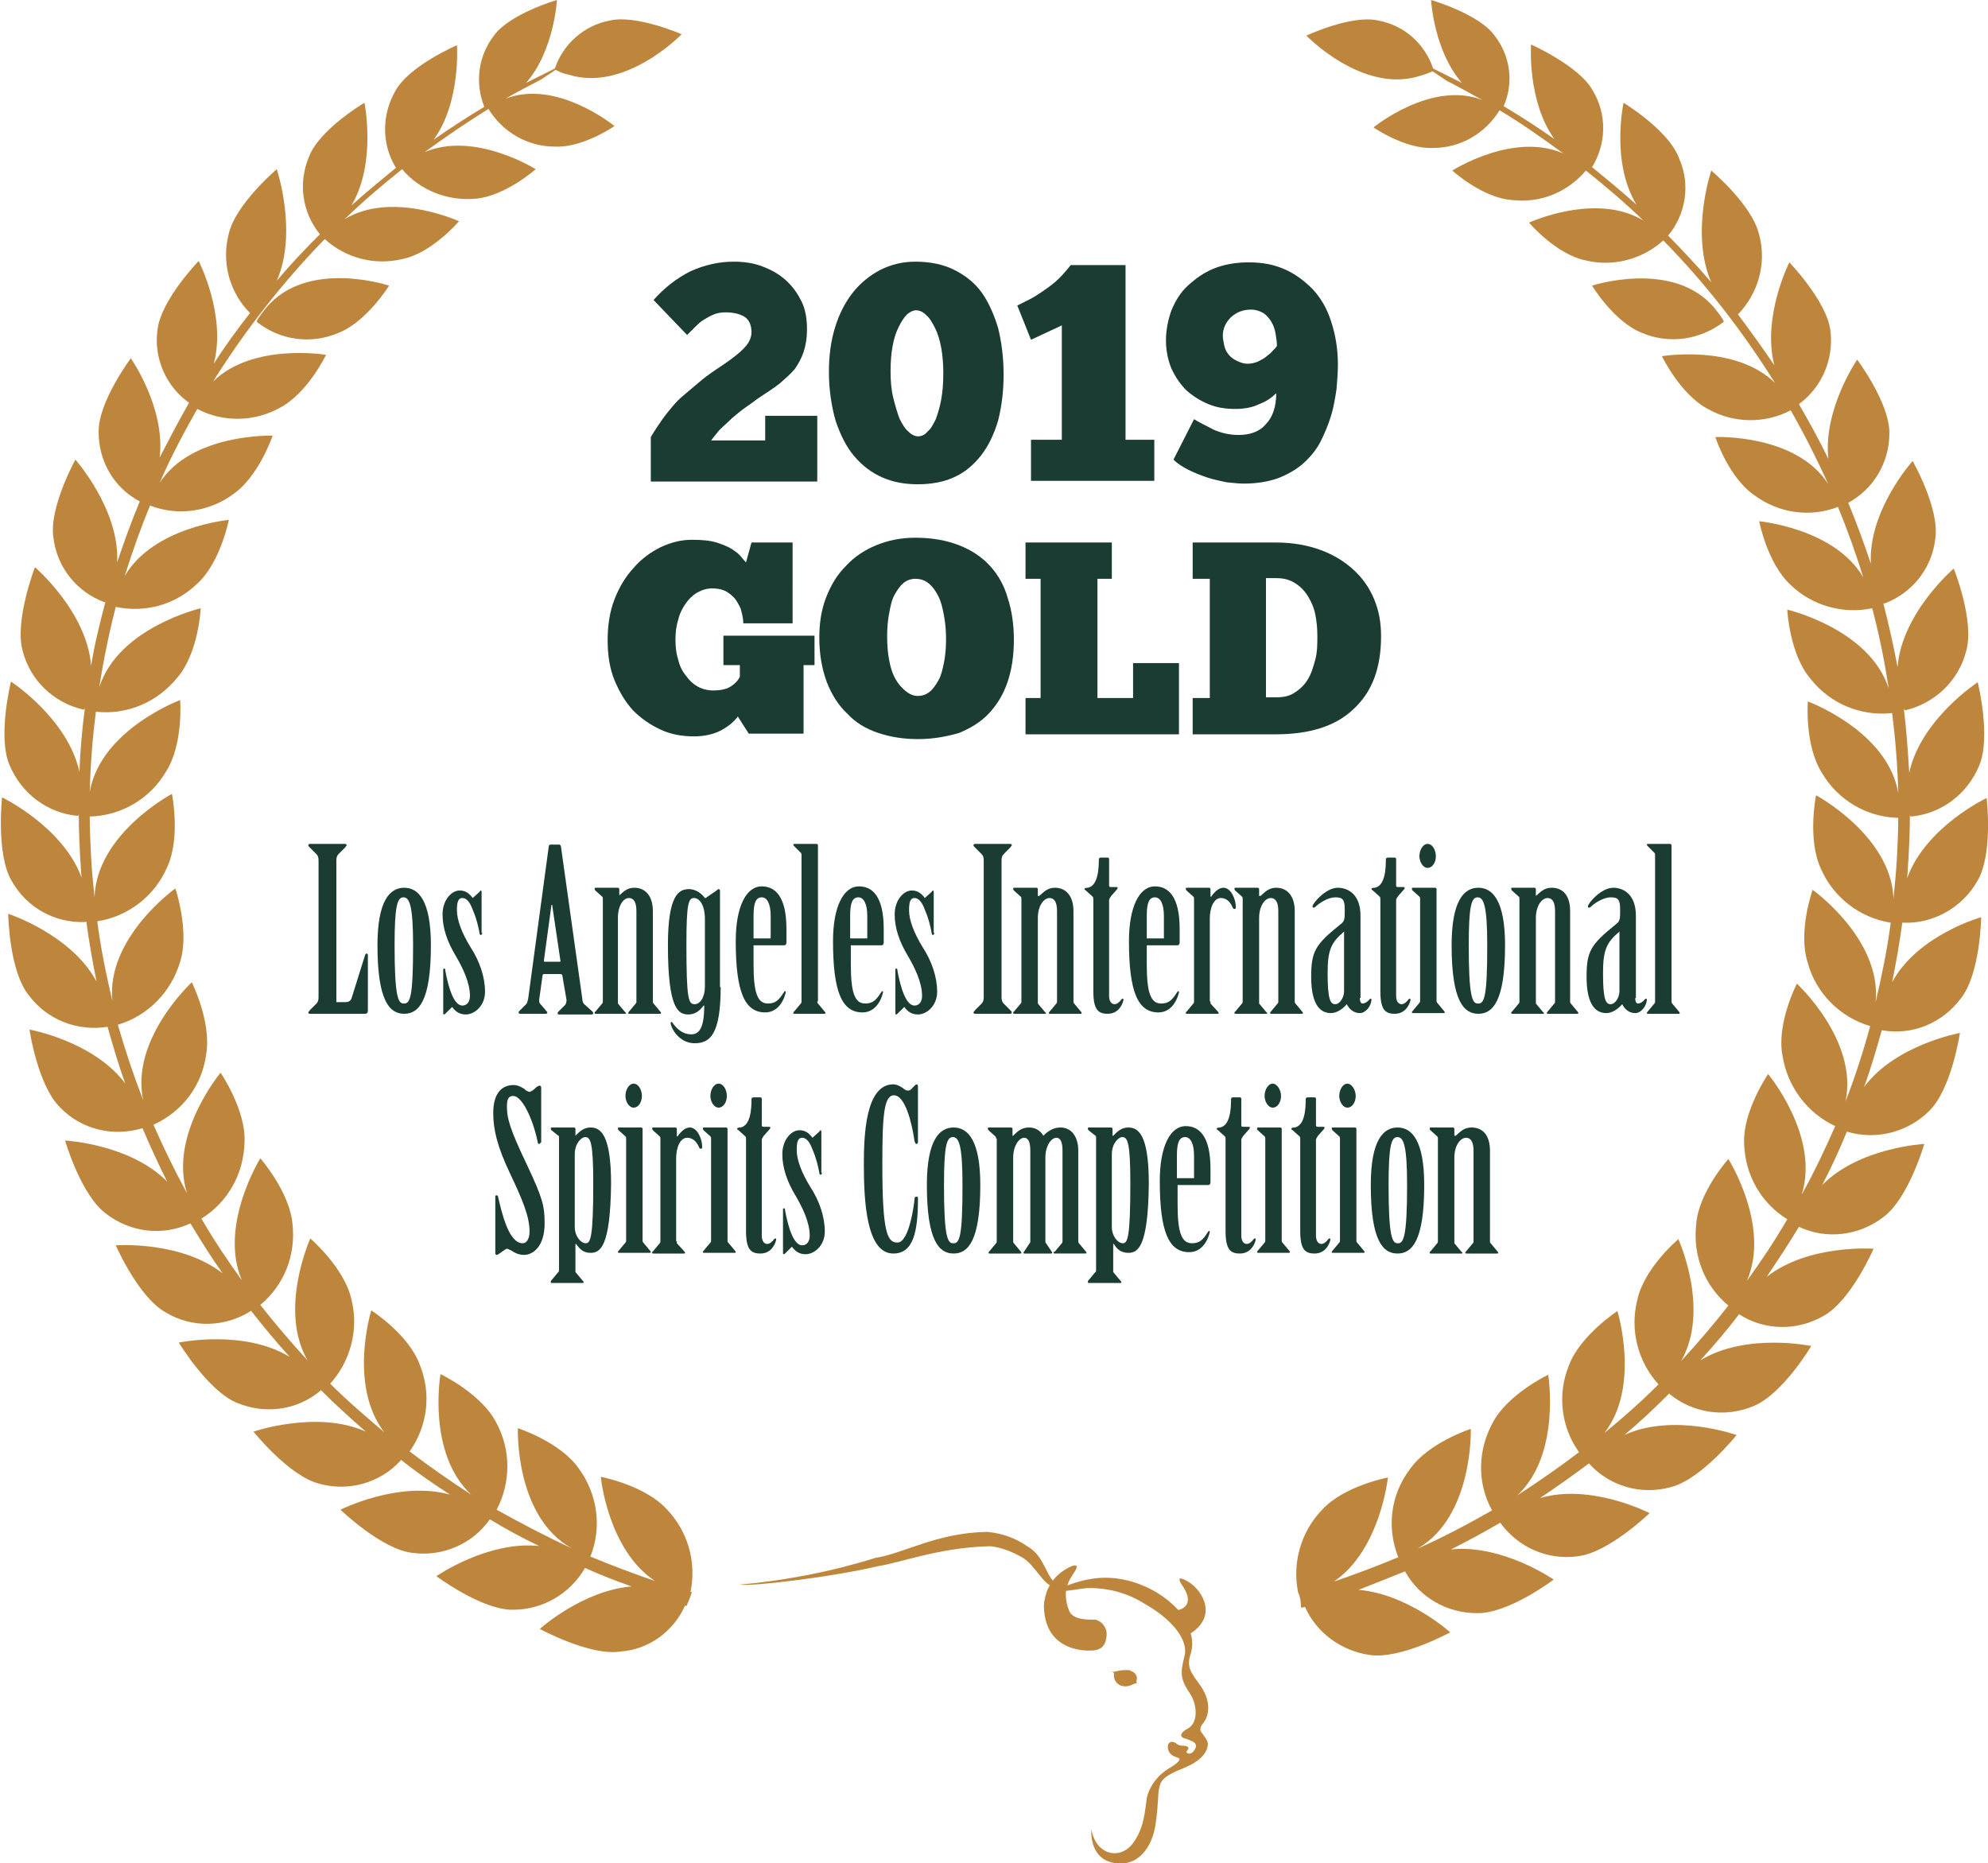 <?xml version="1.0" encoding="utf-8"?>
<!-- Generator: Adobe Illustrator 25.3.1, SVG Export Plug-In . SVG Version: 6.00 Build 0)  -->
<svg version="1.1" id="Layer_1" xmlns="http://www.w3.org/2000/svg" xmlns:xlink="http://www.w3.org/1999/xlink" x="0px" y="0px"
	 viewBox="0 0 290.2 272" style="enable-background:new 0 0 290.2 272;" xml:space="preserve">
<style type="text/css">
	.st0{fill:#BE863C;}
	.st1{fill-rule:evenodd;clip-rule:evenodd;fill:#BE863C;}
	.st2{enable-background:new    ;}
	.st3{fill:#1B3C33;}
</style>
<g id="Group_4319" transform="translate(0.001)">
	<g id="Group_3994" transform="translate(-0.001 0)">
		<g id="Group_3992" transform="translate(107.967 223.64)">
			<g id="Group_3989" transform="translate(44.444 4.907)">
				<path id="Path_16875" class="st0" d="M12.6,15.3c-0.8-0.1-1.6,0-2.3,0.2c-0.1,0-0.3,0-0.4,0c0.3,0.1,0.3,0.2,0.3,0.4
					c-0.1,0.8,0.5,1.6,1.3,1.7c0.9,0.2,1.6-0.4,1.9-0.4c0.2,0,0.1,0,0.1,0c0.2,0.1-0.1,0,0-0.4c0.2-0.6-0.2-1.3-0.9-1.4
					C12.7,15.3,12.7,15.3,12.6,15.3z"/>
				<path id="Path_16876" class="st0" d="M0.4,3.8C0.1,4.7-0.1,5.6,0,6.5c0.4,5.3,4.7,5.8,6,5.9c1.7,0.1,2.9-0.1,3.1-2
					c0.2-1.1-0.5-2.2-1.6-2.5c-0.1,0-0.2,0-0.3,0c-1,0-2.9,0-3.5-1.2C3.3,5.8,3.1,4.7,3.2,3.7c1-0.1,2-0.3,3-0.4
					c3-0.1,6,0.7,8.5,2.3c3.9,2.2,6.4,5.2,5.8,7.6c-0.6,2.4-0.7,3.3,0.8,5.5c0.9,1.3,1.4,4.1-0.3,5.1c-1,0.5-1.3,1.1-0.6,1.4
					c0.4,0.1,0.9,0.3,1.1,0.4c0.5,0.2,1,0.6,0.4,1.4c-0.5,0.8-1.4,0.4-1,0c0.4-0.4,0.1-0.7-0.7-0.7c-0.4,0-0.7-0.1-1-0.4
					c-1.4-0.8-1.6,1.5-0.1,2c0.6,0.2,1,0.3,0.3,0.9c-0.3,0.3-0.7,0.5-1.3,0.9c-1.5,0.9-2.7,2.5-3.1,4.2c-0.3,2.1-0.4,4.4-2,6.6
					c-1.8,2.5-5.4,1.9-6.1-2c0,0-0.4,4.2,3.2,4.9c3.5,0.7,5.7-2.1,6.2-5.8c0.4-2.8,0.3-4.3,0.5-5.1c0.2-1.1,0.7-1.8,3.5-2.9
					c3-1.2,3.5-2.6,3.6-3.4c0.1-0.6-0.6-1.4-0.9-1.8c-0.4-0.5-0.1-1,0.3-1.5c0.5-0.6,1.4-2.7-0.5-5.4c-1.2-1.7-2.1-2.6-1.4-4.6
					c0.3-1,0.3-2,0-3c3.9-2.5,1.8-6.2-0.3-7.5c-0.2-0.1-2.1-1.3-1,0.4c1.9,2.7,0.3,3.5-0.5,3.7c-1.4-1.5-3.1-2.7-5-3.5
					c-2.5-1.1-5.3-1.5-8-1C5.5,2.2,4.5,2.5,3.4,2.9C3.6,2.2,4,1.6,4.4,1C4.8,0.4,5.1-0.3,4,0.1C2.7,0.7,1.7,1.5,1,2.6"/>
				<path id="Path_16877" class="st0" d="M1,2.6C0.9,2.7,0.9,2.8,0.8,2.9L0.5,3.5c0,0.1-0.1,0.2-0.1,0.3"/>
			</g>
			<g id="Group_3991">
				<g id="Group_3990" transform="translate(9.405 6.624)">
					<path id="Path_16878" class="st0" d="M0,0"/>
				</g>
				<path id="Path_16879" class="st0" d="M19.8,3.8c4.3-0.7,8.8-3.6,16.1-3.8l0.3,0c2.1,0.2,4.1,0.9,5.8,2.1c2.8,1.6,2.7,5,4.6,5.6
					l-0.5,0.4c-1.9-0.3-2.9-3.3-4.9-4.4c-1.4-0.8-2.9-1.4-4.5-1.6l-0.4,0C29.1,2.3,23.5,4.5,20.2,5C13.5,6.6,1.6,8,0,7.7
					C6.7,7.1,13.4,5.8,19.8,3.8z"/>
			</g>
		</g>
		<g id="Group_3993" transform="translate(0 0)">
			<path id="Path_16880" class="st1" d="M100,234.4c0.1,0,0.2,0,0.2,0.1c0.3-0.7,0.6-1.4,0.8-2.1l-0.2,0c0.9-4.4-0.4-8.9-3.5-12.1
				c-3.2-3.5-9.6-4.7-9.6-4.7s1,10.6,7.9,15.2c-3.2-1.1-6.4-2.3-9.5-3.6c0.1,0,0.1,0,0.1,0c1.7-4.3,1-9.1-1.7-12.8
				c-2.7-3.9-8.9-5.9-8.9-5.9s-0.5,12.8,7.8,17.5c-3.7-1.7-7.3-3.6-10.9-5.6c2.1-4,2.1-8.8-0.1-12.8c-2.2-4.2-8.1-7-8.1-7
				s-2,11.6,4.5,17.6c-3.1-2-6.1-4.1-9-6.3c2.6-3.7,3.2-8.4,1.5-12.6c-1.6-4.5-7.1-8-7.1-8s-3.4,10.9,1.9,17.8
				c-2.7-2.3-5.4-4.6-7.9-7.1c3-3.3,4.2-8,3.1-12.3c-1-4.6-6-8.9-6-8.9s-4.7,10.4-0.4,17.8c-2.4-2.6-4.7-5.3-6.9-8.1
				c3.5-2.9,5.2-7.3,4.7-11.8c-0.4-4.7-4.7-9.6-4.7-9.6s-6.1,9.8-2.7,17.8c-2.1-2.9-4.1-5.9-5.9-9c3.9-2.4,6.2-6.6,6.3-11.2
				c0.2-4.7-3.5-10.1-3.5-10.1s-7.6,9.1-4.9,17.6c-1.8-3.3-3.4-6.6-4.9-10c4.2-1.9,7.1-5.7,7.7-10.3c0.8-4.7-2.1-10.5-2.1-10.5
				s-9,8.3-7.1,17.2c-1.4-3.6-2.6-7.2-3.7-11c4.4-1.3,7.8-4.8,9.1-9.2c1.4-4.5-0.7-10.7-0.7-10.7s-10.1,7.2-9.2,16.4
				c-0.9-3.8-1.7-7.7-2.2-11.6c4.5-0.7,8.4-3.7,10.2-7.9c2-4.3,0.7-10.7,0.7-10.7s-11,5.8-11.3,15.1c-0.2-1.9-0.4-3.9-0.5-5.9
				c-0.1-2-0.2-4-0.2-5.9c4.6-0.1,8.8-2.6,11.1-6.5c2.6-4,2.1-10.5,2.1-10.5s-11.6,4.3-13.2,13.4c0.1-3.9,0.4-7.8,0.9-11.7
				c4.6,0.5,9-1.4,11.9-5c3.1-3.6,3.4-10.1,3.4-10.1s-12,2.8-14.8,11.5c0.6-3.9,1.4-7.8,2.4-11.7c4.3,0.9,8.7-0.3,11.9-3.4
				c3.4-3.1,4.6-9.3,4.6-9.3s-11,1-15.2,8.2c1.1-3.5,2.3-6.9,3.7-10.3c4.1,1.6,8.7,0.9,12.2-1.7c3.7-2.6,5.7-8.5,5.7-8.5
				s-11.8-0.4-16.5,6.9c1.6-3.7,3.5-7.3,5.5-10.8c3.8,2,8.4,1.9,12.1-0.2c4-2.1,6.7-7.7,6.7-7.7s-10.7-1.8-16.5,3.9
				c4.7-7.5,10.1-14.4,16.3-20.8c3.1,2.8,7.3,3.9,11.4,2.9c4.3-0.9,8.2-5.5,8.2-5.5s-9.8-4.5-16.7-0.3c2.7-2.6,5.5-5,8.4-7.3
				c2.6,3.1,6.7,4.7,10.8,4.3c4.3-0.4,8.7-4.3,8.7-4.3s-8.9-5.6-16.2-2.5c3-2.2,6.1-4.3,9.3-6.3c2.1,3.4,5.7,5.5,9.7,5.5
				c4.1,0.2,8.7-3,8.7-3s-8.4-6.9-15.9-4c1.7-1,3.5-1.9,5.2-2.8l2.1-1.4c0.6,0.3,1.3,0.6,1.9,0.7c8.3,2.6,16.5-5.9,16.5-5.9
				S92.9,2.1,89,3c-3.7,0.7-6.8,3.4-8,7c-1.4,0.7-2.8,1.4-4.2,2.1C80.9,7.4,81.3,0,81.3,0s-6.9,2-9.2,5.2c-2.3,3-2.8,6.9-1.4,10.4
				c-2.5,1.5-5,3.1-7.4,4.8c4-5.5,3.4-13.8,3.4-13.8s-7,3-9,6.7c-2,3.5-2,7.8,0.1,11.2c-2.2,1.8-4.4,3.6-6.5,5.5
				C55,23.8,53.2,15,53.2,15s-6.6,3.9-8.1,7.9c-1.6,3.8-1,8.1,1.6,11.3c0,0,0,0,0,0c-2.2,2.2-4.3,4.4-6.3,6.8c3.1-7.1,0-16.3,0-16.3
				s-6,5.1-7,9.4c-1.1,4.2,0.1,8.6,3.1,11.6c-1.9,2.4-3.7,4.9-5.3,7.4c1.9-7-2.2-15-2.2-15s-5.5,5.7-6,10c-0.6,4.1,1.2,8.3,4.6,10.7
				c-1.5,2.6-2.9,5.3-4.3,8c0.9-7.2-4.2-14.5-4.2-14.5s-4.8,6.4-4.7,10.8c0,4.2,2.2,8.1,6,10.1c-1.2,2.9-2.3,5.9-3.3,8.9
				c0.4-7.7-6.1-15-6.1-15s-3.9,7.1-3.2,11.4c0.5,4.3,3.4,7.9,7.4,9.4c0,0,0,0.1,0.2-0.1c-0.8,3.1-1.6,6.2-2.1,9.4
				c-0.6-7.9-8.2-14.4-8.2-14.4S2.1,90.6,3.3,95c1.1,4.3,4.5,7.6,8.9,8.6c0,0,0.1,0.1,0.2-0.3c-0.4,3.1-0.7,6.2-0.8,9.4
				c-1.7-7.8-10-13.2-10-13.2s-2,8.1-0.2,12.2c1.7,4.1,5.5,7,9.9,7.4c0,0,0.1,0.1,0.2-0.2c0,2.1,0.1,4.2,0.2,6.3
				c0.1,1,0.1,2,0.2,2.9c-2.7-7.4-11.6-11.7-11.6-11.7s-0.9,8.3,1.4,12.2c2.2,3.9,6.3,6.2,10.8,6c0,0,0,0,0.1-0.1
				c0.4,3,0.9,5.9,1.5,8.8c-3.7-6.9-12.9-9.9-12.9-9.9s0.1,8.3,3,11.9c2.7,3.6,7.1,5.3,11.5,4.6c0,0,0,0,0,0
				c0.8,2.8,1.6,5.6,2.6,8.3c-4.6-6.2-14-7.9-14-7.9s1.2,8.2,4.5,11.4c3.1,3.2,7.7,4.3,12,3l0,0c1.1,2.6,2.3,5.2,3.6,7.8
				c-5.4-5.5-14.9-6-14.9-6s2.3,8,6,10.7c3.5,2.7,8.2,3.3,12.3,1.4c0,0,0,0,0,0c1.5,2.5,3,4.9,4.7,7.3c-6.1-4.8-15.6-4.1-15.6-4.1
				s3.3,7.6,7.3,9.8c3.8,2.3,8.6,2.2,12.4-0.2c0,0,0,0,0-0.1c1.8,2.3,3.7,4.6,5.7,6.8c-6.7-4.1-16.2-2.1-16.2-2.1s4.3,7.1,8.5,8.8
				c4.1,1.7,8.8,1.1,12.2-1.8c0,0,0,0,0-0.1c2.1,2.1,4.3,4.1,6.6,6.1c-7.1-3.2-16.4,0-16.4,0s5.2,6.5,9.6,7.6
				c4.3,1.2,8.9-0.1,11.9-3.4c0,0,0,0,0-0.1c2.3,1.8,4.7,3.5,7.2,5.1c-7.5-2.1-16,2.2-16,2.2s6,5.8,10.5,6.3
				c4.4,0.6,8.8-1.3,11.3-4.9c2.3,1.4,4.7,2.7,7.2,3.9c-7.5-0.8-15,4.4-15,4.4s6.7,5,11.2,4.9c4.3,0,8.3-2.3,10.5-6.1
				c2.2,1,4.5,1.9,6.8,2.7c-7.2,0.6-13.4,6.2-13.4,6.2s7.3,4,11.8,3.3C94.7,240.8,98.3,238.2,100,234.4z"/>
			<path id="Path_16881" class="st1" d="M38.8,45c-1.6,2-1.3,2-1.3,2c3.4,2.7,7.9,3.3,11.9,1.6c4.1-1.6,7.4-6.9,7.4-6.9
				S44.8,37.7,38.8,45z"/>
			<path id="Path_16882" class="st1" d="M239.7,48.6c4,1.7,8.5,1,11.9-1.6c0,0,0.3,0-1.3-2c-6-7.2-17.9-3.3-17.9-3.3
				S235.6,47,239.7,48.6z"/>
			<path id="Path_16883" class="st1" d="M276.2,143.4c0.6-2.9,1.1-5.8,1.5-8.8c0,0.2,0.1,0.1,0.1,0.1c4.4,0.2,8.6-2.2,10.8-6
				c2.4-3.9,1.4-12.2,1.4-12.2s-8.9,4.2-11.6,11.7c0.1-1,0.1-1.9,0.2-2.9c0.1-2.1,0.2-4.2,0.2-6.3c0.1,0.3,0.2,0.2,0.2,0.2
				c4.4-0.4,8.2-3.3,9.9-7.4c1.8-4.2-0.2-12.2-0.2-12.2s-8.3,5.4-10,13.2c-0.2-3.2-0.4-6.3-0.8-9.4c0.1,0.3,0.2,0.3,0.2,0.3
				c4.3-1,7.8-4.3,8.9-8.6c1.3-4.4-1.8-12.1-1.8-12.1s-7.6,6.5-8.2,14.4c-0.6-3.2-1.3-6.3-2.1-9.4c0.1,0.2,0.2,0.1,0.2,0.1
				c4-1.5,6.9-5.1,7.4-9.4c0.7-4.4-3.3-11.4-3.3-11.4s-6.5,7.2-6.1,15c-1-3-2.1-6-3.3-8.9c3.7-2,6-5.9,6-10.1
				c0.1-4.4-4.7-10.8-4.7-10.8s-5,7.3-4.2,14.5c-1.3-2.7-2.8-5.4-4.3-8c3.4-2.5,5.1-6.6,4.6-10.7c-0.5-4.3-6-10-6-10s-4,7.9-2.2,15
				c-1.7-2.5-3.5-5-5.3-7.4c3-3.1,4.2-7.5,3.1-11.6c-1-4.4-7-9.4-7-9.4s-3.1,9.2,0,16.3c-2-2.3-4.1-4.6-6.3-6.8c0,0,0,0,0,0
				c2.6-3.1,3.3-7.5,1.6-11.3C243.6,19,237,15,237,15s-1.9,8.7,1.9,14.9c-2.1-1.9-4.3-3.7-6.5-5.5c2.1-3.4,2.2-7.7,0.1-11.2
				c-2-3.6-9-6.7-9-6.7s-0.6,8.2,3.4,13.8c-2.4-1.7-4.9-3.3-7.4-4.8c1.5-3.4,1-7.4-1.4-10.4C215.8,2,208.9,0,208.9,0
				s0.4,7.4,4.5,12.1c-1.4-0.7-2.8-1.4-4.2-2.1c-1.2-3.6-4.2-6.3-8-7c-3.9-0.9-10.5,2.2-10.5,2.2s8.2,8.5,16.5,5.9
				c0.7-0.2,1.3-0.4,1.9-0.7l2.1,1.4c1.8,0.9,3.5,1.9,5.2,2.8c-7.5-2.9-15.9,4-15.9,4s4.6,3.2,8.7,3c4,0,7.6-2.1,9.7-5.5
				c3.2,1.9,6.3,4.1,9.3,6.3c-7.3-3.2-16.2,2.5-16.2,2.5s4.4,4,8.7,4.3c4.1,0.5,8.1-1.1,10.8-4.3c2.9,2.3,5.7,4.7,8.4,7.3
				c-6.9-4.2-16.7,0.3-16.7,0.3s3.9,4.6,8.2,5.5c4,1,8.3-0.1,11.4-2.9c6.2,6.3,11.6,13.3,16.3,20.8c-5.8-5.7-16.5-3.9-16.5-3.9
				s2.7,5.6,6.7,7.7c3.7,2.1,8.3,2.2,12.1,0.2c2,3.5,3.8,7.1,5.5,10.8c-4.7-7.4-16.5-6.9-16.5-6.9s1.9,5.9,5.7,8.5
				c3.5,2.6,8.1,3.3,12.2,1.7c1.4,3.4,2.6,6.8,3.7,10.3c-4.2-7.2-15.2-8.2-15.2-8.2s1.2,6.2,4.6,9.3c3.1,3,7.6,4.3,11.9,3.4
				c1,3.8,1.8,7.7,2.4,11.7c-2.8-8.7-14.8-11.5-14.8-11.5s0.3,6.5,3.4,10.1c2.8,3.6,7.3,5.5,11.9,5c0.5,3.9,0.8,7.8,0.9,11.7
				c-1.5-9.1-13.2-13.4-13.2-13.4s-0.5,6.5,2.1,10.5c2.3,3.9,6.5,6.4,11.1,6.5c0,2-0.1,4-0.2,5.9s-0.3,3.9-0.5,5.9
				c-0.3-9.2-11.3-15.1-11.3-15.1s-1.3,6.4,0.7,10.7c1.8,4.2,5.7,7.2,10.2,7.9c-0.5,3.9-1.3,7.7-2.2,11.6c0.9-9.2-9.2-16.4-9.2-16.4
				s-2.2,6.1-0.7,10.7c1.2,4.4,4.7,7.9,9.1,9.2c-1,3.7-2.2,7.4-3.6,11c1.9-8.9-7.1-17.2-7.1-17.2s-3,5.8-2.1,10.5
				c0.7,4.5,3.6,8.4,7.7,10.3c-1.5,3.4-3.1,6.8-4.9,10c2.7-8.5-4.9-17.6-4.9-17.6s-3.7,5.4-3.5,10.1c0.1,4.5,2.4,8.7,6.3,11.1
				c-1.8,3.1-3.8,6.1-5.9,9c3.5-8-2.7-17.8-2.7-17.8s-4.4,4.9-4.7,9.6c-0.5,4.5,1.2,8.9,4.7,11.8c-2.2,2.8-4.5,5.5-6.9,8.1
				c4.3-7.5-0.4-17.8-0.4-17.8s-5,4.2-6,8.9c-1.1,4.4,0.1,9,3.1,12.3c-2.5,2.5-5.2,4.9-7.9,7.1c5.3-6.8,1.9-17.8,1.9-17.8
				s-5.5,3.6-7.1,8c-1.7,4.2-1.1,9,1.5,12.6c-2.9,2.2-5.9,4.3-9,6.3c6.4-6,4.5-17.6,4.5-17.6s-5.9,2.8-8.1,7
				c-2.2,4-2.3,8.8-0.1,12.8c-3.5,2-7.1,3.9-10.9,5.6c8.2-4.7,7.8-17.5,7.8-17.5s-6.2,2-8.9,5.9c-2.8,3.7-3.4,8.5-1.7,12.8
				c0,0,0,0,0.1,0c-3.1,1.3-6.3,2.5-9.5,3.6c6.8-4.6,7.9-15.2,7.9-15.2s-6.4,1.2-9.6,4.7c-3.1,3.2-4.4,7.8-3.5,12.1l0,0
				c0.3,0.6,0.4,1.3,0.4,2c0,0,0,0.1,0,0.1c0,0,0.1,0.1,0.1,0.1c0.2,0,0.3-0.1,0.5-0.1c1.7,3.8,5.3,6.4,9.4,7
				c4.5,0.7,11.8-3.3,11.8-3.3s-6.2-5.6-13.4-6.2c2.3-0.9,4.6-1.8,6.8-2.7c2.1,3.8,6.1,6.1,10.5,6.1c4.6,0.1,11.2-4.9,11.2-4.9
				s-7.5-5.2-15-4.4c2.4-1.2,4.8-2.5,7.2-3.9c2.6,3.6,6.9,5.5,11.3,4.9c4.5-0.5,10.5-6.3,10.5-6.3s-8.5-4.4-16-2.2
				c2.4-1.6,4.8-3.3,7.2-5.1c-0.1,0.1,0,0.1,0,0.1c3,3.3,7.6,4.6,11.9,3.4c4.4-1.1,9.6-7.6,9.6-7.6s-9.2-3.3-16.4,0
				c2.3-1.9,4.5-4,6.6-6.1c0,0.1,0,0.1,0,0.1c3.4,2.8,8.1,3.5,12.2,1.8c4.3-1.7,8.5-8.8,8.5-8.8s-9.5-2-16.2,2.1
				c2-2.2,3.9-4.4,5.7-6.8c0,0,0,0.1,0,0.1c3.8,2.4,8.5,2.4,12.3,0.2c4-2.2,7.3-9.8,7.3-9.8s-9.5-0.7-15.6,4.1
				c1.6-2.4,3.2-4.8,4.7-7.3c0,0,0,0,0,0c4,1.9,8.8,1.3,12.3-1.4c3.7-2.7,6-10.7,6-10.7s-9.5,0.5-14.9,6c1.3-2.5,2.5-5.1,3.6-7.8
				l0,0c4.2,1.3,8.9,0.1,12-3c3.3-3.2,4.5-11.4,4.5-11.4s-9.4,1.7-14,7.9c1-2.7,1.8-5.5,2.6-8.3c0,0,0,0,0,0c4.4,0.8,8.8-1,11.5-4.6
				c2.9-3.6,3-11.9,3-11.9S279.9,136.5,276.2,143.4z"/>
		</g>
	</g>
	<g class="st2">
		<path class="st3" d="M95.4,43.8c1.6-1.8,3.4-3.2,5.4-4.2c2-0.9,4.1-1.4,6.3-1.4c1.5,0,2.9,0.2,4.2,0.7c1.3,0.5,2.4,1.1,3.4,2
			c1,0.9,1.7,1.9,2.3,3.1c0.6,1.2,0.8,2.6,0.8,4.1c0,1.3-0.2,2.4-0.5,3.3c-0.3,0.9-0.8,1.8-1.3,2.5c-0.6,0.7-1.4,1.4-2.2,2.1
			c-0.9,0.7-2,1.4-3.2,2.2c-0.5,0.4-1.1,0.8-1.8,1.3c-0.7,0.5-1.3,1-2,1.6c-0.6,0.6-1.2,1.1-1.8,1.7c-0.5,0.6-0.9,1.1-1.2,1.5h7.9
			v-3.6h7.6v9.6H95v-6.5c0.6-1,1.2-1.9,1.7-2.6c0.5-0.7,1-1.3,1.5-1.9c0.5-0.6,1-1.1,1.6-1.6s1.2-1,1.9-1.6c0.8-0.7,1.7-1.4,2.6-2
			c0.9-0.6,1.8-1.2,2.6-1.8c0.8-0.6,1.5-1.2,2-1.8c0.5-0.6,0.8-1.3,0.8-2c0-1.1-0.4-1.9-1.1-2.3c-0.7-0.4-1.6-0.6-2.7-0.6
			c-0.6,0-1.2,0.1-1.7,0.3c-0.5,0.2-1,0.5-1.5,0.8c-0.5,0.3-0.9,0.7-1.3,1.1c-0.4,0.4-0.8,0.8-1.1,1.1L95.4,43.8z"/>
		<path class="st3" d="M134,70.7c-1.9,0-3.6-0.3-5.2-1c-1.6-0.7-2.9-1.7-4.1-3.1s-2-3.1-2.7-5.1c-0.6-2.1-1-4.5-1-7.2
			c0-2.4,0.3-4.6,0.9-6.5c0.6-2,1.5-3.7,2.6-5.1s2.5-2.5,4-3.3c1.6-0.8,3.3-1.2,5.1-1.2c2.2,0,4.1,0.4,5.7,1.2c1.6,0.8,3,1.9,4,3.3
			c1,1.4,1.8,3.2,2.4,5.2c0.5,2,0.8,4.3,0.8,6.8c0,2.5-0.3,4.7-0.8,6.7c-0.6,2-1.4,3.7-2.5,5.1c-1.1,1.4-2.4,2.5-4,3.2
			C137.9,70.3,136.1,70.7,134,70.7z M134,63.7c0.5,0,1-0.2,1.4-0.7c0.5-0.4,0.8-1,1.2-1.8c0.3-0.8,0.6-1.8,0.8-2.9
			c0.2-1.1,0.3-2.4,0.3-3.8c0-1.3-0.1-2.6-0.3-3.7c-0.2-1.1-0.5-2.1-0.9-2.9s-0.8-1.5-1.3-1.9c-0.5-0.5-1-0.7-1.5-0.7
			c-0.4,0-0.8,0.2-1.3,0.6c-0.4,0.4-0.8,1-1.2,1.8c-0.4,0.8-0.7,1.7-0.9,2.8c-0.2,1.1-0.3,2.3-0.3,3.7c0,1.4,0.1,2.7,0.4,3.9
			s0.6,2.2,0.9,3c0.4,0.8,0.8,1.5,1.3,1.9C133.1,63.5,133.6,63.7,134,63.7z"/>
		<path class="st3" d="M148.5,44.6c0.6-0.3,1.2-0.6,1.8-0.9c0.6-0.3,1.2-0.7,1.8-1.1c0.6-0.4,1.3-0.9,2-1.5c0.7-0.6,1.4-1.4,2.2-2.4
			h8v25.5h4.2v6h-18v-6h4.5V47.5l-4.5,2.1L148.5,44.6z"/>
		<path class="st3" d="M174.3,61.2c0.8,0.5,1.7,0.9,2.8,1.5c1.1,0.5,2.4,0.8,3.7,0.8c1.7,0,3.1-0.5,4-1.6c1-1,1.5-2.6,1.5-4.5
			c-0.6,0.6-1.4,1.2-2.5,1.6c-1,0.5-2.2,0.7-3.5,0.7c-1.4,0-2.7-0.2-3.9-0.7c-1.2-0.5-2.3-1.2-3.2-2c-0.9-0.9-1.6-1.9-2.2-3.2
			c-0.5-1.2-0.8-2.6-0.8-4.1c0-1.5,0.3-3,0.8-4.4c0.6-1.4,1.3-2.6,2.4-3.6s2.3-1.9,3.8-2.5c1.5-0.6,3.2-0.9,5.1-0.9
			c1.9,0,3.6,0.3,5.2,1c1.6,0.7,2.9,1.7,4.1,2.9c1.2,1.3,2.1,2.8,2.7,4.7c0.6,1.8,1,3.9,1,6.3c0,1.1-0.1,2.4-0.2,3.6
			c-0.2,1.3-0.4,2.6-0.8,3.9c-0.4,1.3-0.9,2.5-1.5,3.7s-1.5,2.3-2.5,3.2c-1,0.9-2.2,1.6-3.7,2.2c-1.4,0.5-3.1,0.8-5,0.8
			c-0.8,0-1.6-0.1-2.6-0.2c-0.9-0.2-1.9-0.4-2.8-0.7s-1.9-0.7-2.7-1.1s-1.6-0.9-2.2-1.5L174.3,61.2z M182.1,53.1
			c0.5,0,1-0.1,1.5-0.3c0.4-0.2,0.8-0.4,1.2-0.7c0.3-0.3,0.7-0.5,0.9-0.8c0.3-0.3,0.5-0.5,0.7-0.8c0-0.6-0.1-1.2-0.2-1.8
			c-0.1-0.6-0.3-1.2-0.6-1.7c-0.3-0.5-0.7-1-1.2-1.3c-0.5-0.3-1.1-0.5-1.8-0.5c-1.2,0-2.1,0.4-2.9,1.1c-0.8,0.8-1.2,1.7-1.2,2.7
			c0,0.4,0.1,0.9,0.2,1.4c0.1,0.5,0.3,0.9,0.6,1.3c0.3,0.4,0.7,0.7,1.1,0.9S181.4,53.1,182.1,53.1z"/>
	</g>
	<g class="st2">
		<path class="st3" d="M107.7,104.6c-0.5,0.7-1.3,1.4-2.4,2c-1.1,0.6-2.5,0.9-4,0.9c-1.8,0-3.4-0.3-4.9-1c-1.5-0.7-2.8-1.6-4-2.8
			c-1.1-1.2-2-2.7-2.7-4.4c-0.7-1.7-1-3.7-1-5.8c0-2.2,0.3-4.2,1-6c0.7-1.8,1.6-3.3,2.8-4.6c1.1-1.3,2.5-2.3,3.9-3
			c1.5-0.7,3-1.1,4.6-1.1c1.4,0,2.6,0.1,3.6,0.4c0.9,0.3,1.7,0.6,2.3,1c0.6,0.4,1,0.7,1.3,1.1c0.3,0.4,0.5,0.6,0.7,0.8l0.8-2.9h6V91
			h-7.2c0-0.8-0.2-1.5-0.4-2.2c-0.3-0.6-0.6-1.2-1-1.6c-0.4-0.4-0.9-0.8-1.4-1c-0.5-0.2-1.1-0.3-1.7-0.3c-0.8,0-1.5,0.2-2.2,0.6
			c-0.7,0.4-1.3,1-1.7,1.6c-0.5,0.7-0.9,1.5-1.1,2.4c-0.3,0.9-0.4,1.9-0.4,2.9c0,1,0.1,2,0.4,2.9c0.2,0.9,0.6,1.7,1.1,2.3
			c0.5,0.7,1,1.2,1.7,1.6c0.7,0.4,1.5,0.6,2.3,0.6c1.1,0,2-0.2,2.6-0.6c0.6-0.4,1-0.8,1.3-1.4v-1.7h-2.4v-4.3h13.3v4.3h-1.6v10h-8
			L107.7,104.6z"/>
		<path class="st3" d="M134,107.9c-2.1,0-4-0.3-5.8-0.9c-1.8-0.6-3.3-1.5-4.5-2.8c-1.3-1.2-2.3-2.8-3-4.6c-0.7-1.9-1.1-4-1.1-6.5
			c0-2.2,0.3-4.1,1-5.9c0.7-1.8,1.6-3.3,2.9-4.6c1.2-1.3,2.7-2.3,4.4-3c1.7-0.7,3.6-1.1,5.7-1.1c2.5,0,4.6,0.4,6.4,1.1
			c1.8,0.7,3.3,1.7,4.5,3c1.2,1.3,2.1,2.9,2.6,4.7c0.6,1.8,0.9,3.9,0.9,6.1c0,2.3-0.3,4.3-0.9,6.1s-1.5,3.3-2.7,4.6
			c-1.2,1.3-2.7,2.2-4.4,2.9C138.3,107.5,136.3,107.9,134,107.9z M134,101.6c0.6,0,1.2-0.2,1.7-0.6c0.5-0.4,0.9-1,1.3-1.7
			s0.6-1.6,0.8-2.6c0.2-1,0.3-2.1,0.3-3.4c0-1.2-0.1-2.4-0.3-3.4c-0.2-1.1-0.4-2-0.8-2.8c-0.4-0.8-0.8-1.4-1.4-1.9
			c-0.6-0.5-1.2-0.7-2-0.7c-0.6,0-1.2,0.2-1.7,0.6c-0.5,0.4-0.9,1-1.3,1.7c-0.4,0.7-0.6,1.6-0.8,2.7c-0.2,1-0.3,2.2-0.3,3.4
			c0,1.3,0.1,2.5,0.3,3.5c0.2,1.1,0.5,2,0.9,2.7c0.4,0.7,0.9,1.3,1.4,1.7C132.8,101.4,133.4,101.6,134,101.6z"/>
		<path class="st3" d="M149.7,79.2h12.6v5.3h-2.1v17.4h5.2v-5.1h6.7v10.4h-22.4v-5.3h2.2V84.5h-2.2V79.2z"/>
		<path class="st3" d="M174.1,107.2v-5.3h2.5V84.5h-2.5v-5.3h12.2c2.4,0,4.6,0.4,6.5,1.1c1.9,0.7,3.5,1.7,4.8,2.9
			c1.3,1.2,2.3,2.6,3,4.3c0.7,1.7,1,3.4,1,5.4c0,4.6-1.3,8.1-4,10.6c-2.6,2.5-6.4,3.7-11.4,3.7H174.1z M192.3,92.8
			c0-1.1-0.1-2.1-0.3-3.1s-0.6-1.9-1.1-2.7c-0.5-0.8-1.1-1.4-1.9-1.9c-0.8-0.5-1.7-0.7-2.7-0.7h-1.5v17.4h1.5c1.1,0,2-0.2,2.7-0.7
			c0.8-0.5,1.4-1.1,1.9-1.9c0.5-0.8,0.8-1.8,1.1-2.9S192.3,94,192.3,92.8z"/>
	</g>
	<g class="st2">
		<path class="st3" d="M46.5,125.6c0-0.4-0.1-0.7-0.3-0.9l-1-1c-0.1-0.1-0.2-0.2-0.2-0.3c0-0.1,0.1-0.2,0.2-0.2h5.2
			c0.1,0,0.2,0.1,0.2,0.2c0,0.1-0.2,0.2-0.2,0.3l-1,1c-0.2,0.2-0.3,0.5-0.3,0.9v20.7h1.3c0.4,0,0.7-0.1,0.9-0.5l2-6.4
			c0.1-0.1,0.1-0.2,0.2-0.2c0.1,0,0.2,0.1,0.2,0.2v8.1c0,0.3-0.1,0.5-0.4,0.5h-8.1c-0.1,0-0.2-0.1-0.2-0.2c0-0.1,0.2-0.2,0.2-0.3
			l1-1c0.2-0.2,0.3-0.5,0.3-0.9V125.6z"/>
		<path class="st3" d="M62.9,138c0,8.2-1.8,10-3.9,10c-2.1,0-3.9-1.8-3.9-10c0-6.5,1.8-8.4,3.9-8.4C61.1,129.6,62.9,131.5,62.9,138z
			 M60.3,138c0-5.7-0.5-7-1.4-7c-0.9,0-1.3,1.2-1.3,7c0,7.4,0.5,8.5,1.3,8.5C59.9,146.6,60.3,145.5,60.3,138z"/>
		<path class="st3" d="M70.4,136.2c0,0.1-0.1,0.3-0.2,0.3c-0.1,0-0.2-0.1-0.2-0.3c-0.2-1-0.4-2-1-3.4c-0.4-1.1-0.9-1.7-1.5-1.7
			c-0.7,0-0.8,0.8-0.8,1.8c0,1.4,0.7,3.3,2,5.4c1.3,2,2.1,4.3,2.1,6.5c0,2-1.5,3.3-2.8,3.3c-0.9,0-1.5-0.4-2-1.1l-0.9,0.9
			c-0.1,0.1-0.2,0.2-0.3,0.2c-0.1,0-0.1-0.1-0.1-0.2v-6.3c0-0.1,0-0.2,0.1-0.2c0.2,0,0.2,0.1,0.2,0.3c0.5,2.7,1.3,5.1,2.5,5.1
			c0.7,0,1.1-0.6,1.1-1.4c0-2-1.1-4.2-2.1-5.9c-1.2-2-1.9-4-1.9-6c0-2.1,1.3-3.5,2.5-3.5c0.8,0,1.4,0.4,1.9,1.1l1-0.9
			c0.1-0.1,0.1-0.2,0.2-0.2c0.1,0,0.1,0.2,0.1,0.3V136.2z"/>
		<path class="st3" d="M82.1,142.5c0-0.2-0.1-0.3-0.3-0.3h-2.4c-0.1,0-0.2,0.1-0.2,0.2l-0.5,3.6c0,0.2,0,0.4,0.2,0.6l0.7,0.8
			c0.1,0.2,0.3,0.3,0.3,0.4c0,0.1-0.1,0.2-0.2,0.2h-3.8c-0.1,0-0.2-0.1-0.2-0.2c0-0.1,0.1-0.2,0.2-0.3l0.9-0.9
			c0.2-0.2,0.2-0.5,0.3-0.8l3-22.2c0-0.2,0.1-0.3,0.3-0.3h1.2c0.2,0,0.3,0.2,0.3,0.4l3.1,22.1c0,0.3,0.1,0.7,0.4,0.9l1,0.9
			c0.1,0.1,0.2,0.2,0.2,0.3c0,0.1-0.1,0.2-0.2,0.2h-4.8c-0.2,0-0.2-0.1-0.2-0.2c0-0.1,0.1-0.2,0.2-0.3l0.9-0.9
			c0.1-0.1,0.2-0.4,0.2-0.7L82.1,142.5z M81.7,140.4c0.1,0,0.2-0.1,0.1-0.2l-1.2-8.1h-0.1l-1.1,8.1c0,0.1,0,0.2,0.1,0.2H81.7z"/>
		<path class="st3" d="M90.3,130.8L90.3,130.8c0.7-0.6,1.2-1.2,2.3-1.2c1.6,0,2.7,1.2,2.7,3.4v13.2c0,0.1,0,0.2,0.1,0.3l1,1.2
			c0.1,0.1,0.1,0.2,0.1,0.2c0,0.1-0.1,0.1-0.2,0.1h-4.4c-0.1,0-0.2,0-0.2-0.1c0-0.1,0.1-0.2,0.1-0.2l1-1.2c0.1-0.1,0.1-0.2,0.1-0.3
			V133c0-1.3-0.4-1.9-1.1-1.9c-0.8,0-1.6,1.1-1.6,2.9v12.2c0,0.1,0,0.2,0,0.3l1,1.2c0.1,0.1,0.2,0.2,0.2,0.2c0,0.1-0.1,0.1-0.2,0.1
			H87c-0.1,0-0.2,0-0.2-0.1c0-0.1,0-0.2,0.1-0.2l1-1.2c0.1-0.1,0.1-0.2,0.1-0.3v-15c0-0.1,0-0.2-0.1-0.3l-1-0.9
			c-0.1-0.1-0.1-0.2-0.1-0.3c0-0.1,0.1-0.1,0.2-0.1h3.2c0.1,0,0.2,0.1,0.2,0.2V130.8z"/>
		<path class="st3" d="M105.2,144.1c0,7-1.6,8.2-3.8,8.2c-2.4,0-3.5-2.4-3.5-2.9c0-0.1,0-0.2,0.1-0.2s0.2,0.1,0.3,0.3
			c0.7,0.9,1.5,1.5,2.6,1.5c1.2,0,1.9-1,1.9-4.2h-0.1c-0.5,0.7-1.2,1.3-2.2,1.3c-1.5,0-3-0.8-3-10.1c0-7.4,1.6-8.2,3.1-8.2
			c0.9,0,1.8,0.6,2.3,1.3h0.1l1.6-1.1c0.1-0.1,0.2-0.2,0.3-0.2c0.1,0,0.2,0.1,0.2,0.2V144.1z M102.9,134.2c0-2.1-0.8-3.1-1.6-3.1
			c-0.8,0-1.1,0.8-1.1,6.8c0,8,0.3,8.7,1.2,8.7c0.8,0,1.5-1,1.5-2.6V134.2z"/>
		<path class="st3" d="M110,140.8c0,4.2,0.6,5.7,2.1,5.7c1.1,0,1.6-0.5,2.3-1.6c0.1-0.1,0.1-0.2,0.2-0.2s0.1,0.1,0.1,0.2
			c-0.4,1.6-1.4,2.9-3,2.9c-3,0-4.3-3-4.3-10.4c0-5,1.5-8,3.8-8c1.9,0,3.6,1.4,3.6,6.2v2c0,0.2-0.1,0.4-0.3,0.4H110V140.8z
			 M112.5,137v-3.3c0-1.7-0.5-2.7-1.3-2.7c-0.9,0-1.2,0.9-1.2,2.7v3.3H112.5z"/>
		<path class="st3" d="M119.3,146.2c0,0.1,0,0.2,0.1,0.3l1,1.2c0.1,0.1,0.1,0.2,0.1,0.2c0,0.1-0.1,0.1-0.2,0.1H116
			c-0.1,0-0.2,0-0.2-0.1c0-0.1,0.1-0.2,0.1-0.2l1-1.2c0.1-0.1,0.1-0.2,0.1-0.3v-21.4c0-0.1,0-0.2-0.1-0.3l-1-1
			c-0.1-0.1-0.1-0.2-0.1-0.2c0-0.1,0.1-0.1,0.2-0.1h3.2c0.1,0,0.2,0.1,0.2,0.2V146.2z"/>
		<path class="st3" d="M124.2,140.8c0,4.2,0.6,5.7,2.1,5.7c1.1,0,1.6-0.5,2.3-1.6c0.1-0.1,0.1-0.2,0.2-0.2s0.1,0.1,0.1,0.2
			c-0.4,1.6-1.4,2.9-3,2.9c-3,0-4.3-3-4.3-10.4c0-5,1.5-8,3.8-8c1.9,0,3.6,1.4,3.6,6.2v2c0,0.2-0.1,0.4-0.3,0.4h-4.5V140.8z
			 M126.6,137v-3.3c0-1.7-0.5-2.7-1.3-2.7c-0.9,0-1.2,0.9-1.2,2.7v3.3H126.6z"/>
		<path class="st3" d="M136.4,136.2c0,0.1-0.1,0.3-0.2,0.3c-0.1,0-0.2-0.1-0.2-0.3c-0.2-1-0.4-2-1-3.4c-0.4-1.1-0.9-1.7-1.5-1.7
			c-0.7,0-0.8,0.8-0.8,1.8c0,1.4,0.7,3.3,2,5.4c1.3,2,2.1,4.3,2.1,6.5c0,2-1.5,3.3-2.8,3.3c-0.9,0-1.5-0.4-2-1.1l-0.9,0.9
			c-0.1,0.1-0.2,0.2-0.3,0.2c-0.1,0-0.1-0.1-0.1-0.2v-6.3c0-0.1,0-0.2,0.1-0.2c0.2,0,0.2,0.1,0.2,0.3c0.5,2.7,1.3,5.1,2.5,5.1
			c0.7,0,1.1-0.6,1.1-1.4c0-2-1.1-4.2-2.1-5.9c-1.2-2-1.9-4-1.9-6c0-2.1,1.3-3.5,2.5-3.5c0.8,0,1.4,0.4,1.9,1.1l1-0.9
			c0.1-0.1,0.1-0.2,0.2-0.2c0.1,0,0.1,0.2,0.1,0.3V136.2z"/>
		<path class="st3" d="M143.6,125.6c0-0.4-0.1-0.7-0.3-0.9l-1-1c-0.1-0.1-0.2-0.2-0.2-0.3c0-0.1,0.1-0.2,0.2-0.2h5.2
			c0.1,0,0.2,0.1,0.2,0.2c0,0.1-0.2,0.2-0.2,0.3l-1,1c-0.2,0.2-0.3,0.5-0.3,0.9v20c0,0.4,0.1,0.7,0.3,0.9l1,1
			c0.1,0.1,0.2,0.2,0.2,0.3c0,0.1-0.1,0.2-0.2,0.2h-5.2c-0.1,0-0.2-0.1-0.2-0.2c0-0.1,0.2-0.2,0.2-0.3l1-1c0.2-0.2,0.3-0.5,0.3-0.9
			V125.6z"/>
		<path class="st3" d="M151.7,130.8L151.7,130.8c0.7-0.6,1.2-1.2,2.3-1.2c1.6,0,2.7,1.2,2.7,3.4v13.2c0,0.1,0,0.2,0.1,0.3l1,1.2
			c0.1,0.1,0.1,0.2,0.1,0.2c0,0.1-0.1,0.1-0.2,0.1h-4.4c-0.1,0-0.2,0-0.2-0.1c0-0.1,0.1-0.2,0.1-0.2l1-1.2c0.1-0.1,0.1-0.2,0.1-0.3
			V133c0-1.3-0.4-1.9-1.1-1.9c-0.8,0-1.7,1.1-1.7,2.9v12.2c0,0.1,0,0.2,0,0.3l1,1.2c0.1,0.1,0.2,0.2,0.2,0.2c0,0.1-0.1,0.1-0.2,0.1
			h-4.4c-0.1,0-0.2,0-0.2-0.1c0-0.1,0-0.2,0.1-0.2l1-1.2c0.1-0.1,0.1-0.2,0.1-0.3v-15c0-0.1,0-0.2-0.1-0.3l-1-0.9
			c-0.1-0.1-0.1-0.2-0.1-0.3c0-0.1,0.1-0.1,0.2-0.1h3.2c0.1,0,0.2,0.1,0.2,0.2V130.8z"/>
		<path class="st3" d="M161.9,145.4c0,0.7,0.3,1.2,0.8,1.2c0.4,0,0.8-0.4,1-0.7c0.1-0.1,0.1-0.1,0.2-0.1c0.1,0,0.1,0.1,0.1,0.2
			c-0.2,0.9-0.9,2-2.3,2s-2.1-0.6-2.1-3.3v-13.4c0-0.1,0-0.3-0.1-0.4l-1-0.9c-0.1-0.1-0.2-0.1-0.2-0.2c0-0.1,0.1-0.2,0.5-0.2
			c1.5-0.3,1.6-2.8,1.6-4.1c0-0.2,0.1-0.3,0.3-0.3h1c0.1,0,0.2,0.1,0.2,0.2v3.8c0,0.2,0,0.3,0.3,0.3h0.8c0.2,0,0.2,0.2,0,0.4
			l-0.8,0.9c-0.1,0.2-0.3,0.4-0.3,0.6V145.4z"/>
		<path class="st3" d="M167.4,140.8c0,4.2,0.6,5.7,2.1,5.7c1.1,0,1.6-0.5,2.3-1.6c0.1-0.1,0.1-0.2,0.2-0.2c0.1,0,0.1,0.1,0.1,0.2
			c-0.4,1.6-1.4,2.9-3,2.9c-3,0-4.3-3-4.3-10.4c0-5,1.5-8,3.8-8c1.9,0,3.6,1.4,3.6,6.2v2c0,0.2-0.1,0.4-0.3,0.4h-4.5V140.8z
			 M169.9,137v-3.3c0-1.7-0.5-2.7-1.3-2.7c-0.9,0-1.2,0.9-1.2,2.7v3.3H169.9z"/>
		<path class="st3" d="M176.7,146.2c0,0.1,0,0.2,0,0.3l1.1,1.2c0.1,0.1,0.1,0.2,0.1,0.2c0,0.1-0.1,0.1-0.2,0.1h-4.4
			c-0.1,0-0.2,0-0.2-0.1c0-0.1,0-0.2,0.1-0.2l1-1.2c0.1-0.1,0.1-0.2,0.1-0.3v-15c0-0.1,0-0.2-0.1-0.3l-1-0.9
			c-0.1-0.1-0.1-0.2-0.1-0.3c0-0.1,0.1-0.1,0.2-0.1h3.2c0.1,0,0.2,0.1,0.2,0.2v1.1h0.1c0.5-0.7,1.1-1.3,1.8-1.3
			c1.1,0,1.8,1.7,1.8,2.8c0,0.2,0,0.3-0.2,0.3s-0.2-0.1-0.3-0.3c-0.4-0.9-1-1.3-1.7-1.3c-1,0-1.6,1.4-1.6,3V146.2z"/>
		<path class="st3" d="M184,130.8L184,130.8c0.7-0.6,1.2-1.2,2.3-1.2c1.6,0,2.7,1.2,2.7,3.4v13.2c0,0.1,0,0.2,0.1,0.3l1,1.2
			c0.1,0.1,0.1,0.2,0.1,0.2c0,0.1-0.1,0.1-0.2,0.1h-4.4c-0.1,0-0.2,0-0.2-0.1c0-0.1,0.1-0.2,0.1-0.2l1-1.2c0.1-0.1,0.1-0.2,0.1-0.3
			V133c0-1.3-0.4-1.9-1.1-1.9c-0.8,0-1.7,1.1-1.7,2.9v12.2c0,0.1,0,0.2,0,0.3l1,1.2c0.1,0.1,0.2,0.2,0.2,0.2c0,0.1-0.1,0.1-0.2,0.1
			h-4.4c-0.1,0-0.2,0-0.2-0.1c0-0.1,0-0.2,0.1-0.2l1-1.2c0.1-0.1,0.1-0.2,0.1-0.3v-15c0-0.1,0-0.2-0.1-0.3l-1-0.9
			c-0.1-0.1-0.1-0.2-0.1-0.3c0-0.1,0.1-0.1,0.2-0.1h3.2c0.1,0,0.2,0.1,0.2,0.2V130.8z"/>
		<path class="st3" d="M198.5,145.7c0,0.4,0.1,0.8,0.4,0.8c0.3,0,0.7-0.2,1-0.6c0.1-0.1,0.1-0.1,0.2-0.1c0.1,0,0.1,0.1,0.1,0.2
			c-0.1,1-0.9,1.9-1.7,1.9c-1,0-1.6-0.7-1.9-1.3c-0.5,0.6-1.4,1.3-2.3,1.3c-1.3,0-2.9-0.8-2.9-5.3c0-3.7,0.6-4.7,4.2-7.6
			c0.7-0.5,0.7-0.8,0.7-2.2c0-1.5-0.3-1.8-1.4-1.8c-1,0-2.3,0.8-2.9,1.4c-0.1,0.1-0.2,0.1-0.3,0.1c-0.1,0-0.1-0.1-0.1-0.2
			c0-0.4,1.9-2.7,3.7-2.7c1.2,0,3.3,0.7,3.3,4.1V145.7z M196.2,136L196.2,136c-1.9,1.6-2.4,2.7-2.4,6.1c0,3.8,0.4,4.5,1.1,4.5
			c0.7,0,1.3-1,1.3-1.9V136z"/>
		<path class="st3" d="M203.8,145.4c0,0.7,0.3,1.2,0.8,1.2c0.4,0,0.8-0.4,1-0.7c0.1-0.1,0.1-0.1,0.2-0.1c0.1,0,0.1,0.1,0.1,0.2
			c-0.2,0.9-0.9,2-2.3,2s-2.1-0.6-2.1-3.3v-13.4c0-0.1,0-0.3-0.1-0.4l-1-0.9c-0.1-0.1-0.2-0.1-0.2-0.2c0-0.1,0.1-0.2,0.5-0.2
			c1.5-0.3,1.6-2.8,1.6-4.1c0-0.2,0.1-0.3,0.3-0.3h1c0.1,0,0.2,0.1,0.2,0.2v3.8c0,0.2,0,0.3,0.3,0.3h0.8c0.2,0,0.2,0.2,0,0.4
			l-0.8,0.9c-0.1,0.2-0.3,0.4-0.3,0.6V145.4z"/>
		<path class="st3" d="M207.3,131.2c0-0.1,0-0.2-0.1-0.3l-1-0.9c-0.1-0.1-0.1-0.2-0.1-0.3c0-0.1,0.1-0.1,0.2-0.1h3.2
			c0.1,0,0.2,0.1,0.2,0.2v16.3c0,0.1,0,0.2,0.1,0.3l1,1.2c0.1,0.1,0.1,0.2,0.1,0.2c0,0.1-0.1,0.1-0.2,0.1h-4.4c-0.1,0-0.2,0-0.2-0.1
			c0-0.1,0.1-0.2,0.1-0.2l1-1.2c0.1-0.1,0.1-0.2,0.1-0.3V131.2z M209.6,125c0,0.9-0.5,1.7-1.2,1.7c-0.7,0-1.2-0.9-1.2-1.7
			c0-0.9,0.5-1.8,1.2-1.8C209.1,123.2,209.6,124.1,209.6,125z"/>
		<path class="st3" d="M219.7,138c0,8.2-1.8,10-3.9,10c-2.1,0-3.9-1.8-3.9-10c0-6.5,1.8-8.4,3.9-8.4
			C217.9,129.6,219.7,131.5,219.7,138z M217.1,138c0-5.7-0.5-7-1.4-7c-0.9,0-1.3,1.2-1.3,7c0,7.4,0.5,8.5,1.3,8.5
			C216.7,146.6,217.1,145.5,217.1,138z"/>
		<path class="st3" d="M224.2,130.8L224.2,130.8c0.7-0.6,1.2-1.2,2.3-1.2c1.7,0,2.7,1.2,2.7,3.4v13.2c0,0.1,0,0.2,0.1,0.3l1,1.2
			c0.1,0.1,0.1,0.2,0.1,0.2c0,0.1-0.1,0.1-0.2,0.1H226c-0.1,0-0.2,0-0.2-0.1c0-0.1,0.1-0.2,0.1-0.2l1-1.2c0.1-0.1,0.1-0.2,0.1-0.3
			V133c0-1.3-0.4-1.9-1.1-1.9c-0.8,0-1.7,1.1-1.7,2.9v12.2c0,0.1,0,0.2,0,0.3l1,1.2c0.1,0.1,0.2,0.2,0.2,0.2c0,0.1-0.1,0.1-0.2,0.1
			h-4.4c-0.1,0-0.2,0-0.2-0.1c0-0.1,0-0.2,0.1-0.2l1-1.2c0.1-0.1,0.1-0.2,0.1-0.3v-15c0-0.1,0-0.2-0.1-0.3l-1-0.9
			c-0.1-0.1-0.1-0.2-0.1-0.3c0-0.1,0.1-0.1,0.2-0.1h3.2c0.1,0,0.2,0.1,0.2,0.2V130.8z"/>
		<path class="st3" d="M238.7,145.7c0,0.4,0.1,0.8,0.4,0.8c0.3,0,0.7-0.2,1-0.6c0.1-0.1,0.1-0.1,0.2-0.1c0.1,0,0.1,0.1,0.1,0.2
			c-0.1,1-0.9,1.9-1.7,1.9c-1,0-1.6-0.7-1.9-1.3c-0.5,0.6-1.4,1.3-2.3,1.3c-1.3,0-2.9-0.8-2.9-5.3c0-3.7,0.6-4.7,4.2-7.6
			c0.7-0.5,0.7-0.8,0.7-2.2c0-1.5-0.3-1.8-1.4-1.8c-1,0-2.3,0.8-2.9,1.4c-0.1,0.1-0.2,0.1-0.3,0.1c-0.1,0-0.1-0.1-0.1-0.2
			c0-0.4,1.9-2.7,3.7-2.7c1.2,0,3.3,0.7,3.3,4.1V145.7z M236.4,136L236.4,136c-1.9,1.6-2.4,2.7-2.4,6.1c0,3.8,0.4,4.5,1.1,4.5
			c0.7,0,1.3-1,1.3-1.9V136z"/>
		<path class="st3" d="M244,146.2c0,0.1,0,0.2,0.1,0.3l1,1.2c0.1,0.1,0.1,0.2,0.1,0.2c0,0.1-0.1,0.1-0.2,0.1h-4.4
			c-0.1,0-0.2,0-0.2-0.1c0-0.1,0.1-0.2,0.1-0.2l1-1.2c0.1-0.1,0.1-0.2,0.1-0.3v-21.4c0-0.1,0-0.2-0.1-0.3l-1-1
			c-0.1-0.1-0.1-0.2-0.1-0.2c0-0.1,0.1-0.1,0.2-0.1h3.2c0.1,0,0.2,0.1,0.2,0.2V146.2z"/>
	</g>
	<g class="st2">
		<path class="st3" d="M78.9,166.8c0,0.1-0.1,0.2-0.2,0.2c-0.1,0-0.2-0.1-0.2-0.2c-0.5-2.7-2.1-6.8-3.6-6.8c-0.8,0-0.9,0.7-0.9,1.6
			c0,1.6,0.4,3.2,2.9,8.4c2.3,4.9,2.6,6,2.6,8.6c0,3.5-1.8,4.6-3,4.6c-0.9,0-1.5-0.4-1.8-0.6c-0.4-0.2-0.6-0.3-0.7-0.3
			c-0.1,0-0.4,0.2-1.1,0.7c-0.1,0.1-0.3,0.2-0.4,0.2s-0.2-0.1-0.2-0.2v-8.3c0-0.1,0-0.2,0.2-0.2c0.1,0,0.2,0.1,0.2,0.2
			c0.6,2.6,1.6,6.8,3.6,6.8c0.6,0,1-0.7,1-1.7c0-2.2-1-4.6-2.9-8.6c-1.8-3.8-2.4-6.3-2.4-8.7c0-3.1,1.4-4.1,3-4.1
			c0.6,0,1.4,0.4,1.8,0.8c0.2,0.1,0.4,0.2,0.5,0.2s0.5-0.2,0.8-0.5c0.3-0.3,0.5-0.4,0.7-0.4c0.2,0,0.2,0.2,0.2,0.4V166.8z"/>
		<path class="st3" d="M81.6,166c0-0.1,0-0.2-0.1-0.2l-1-0.8c-0.1-0.1-0.1-0.2-0.1-0.3c0-0.1,0.1-0.1,0.2-0.1h3.2
			c0.1,0,0.2,0.1,0.2,0.2v1H84c0.6-0.6,1.2-1.2,2.2-1.2c1.4,0,3,0.9,3,8.2c-0.1,9.3-1.6,10.1-3,10.1c-1.1,0-1.6-0.6-2.1-1.3h-0.1
			v3.8c0,0.1,0,0.2,0,0.3l1,1.2c0.1,0.1,0.2,0.2,0.2,0.3c0,0.1-0.1,0.1-0.2,0.1h-4.4c-0.1,0-0.2,0-0.2-0.1c0-0.1,0-0.2,0.1-0.3
			l1-1.2c0.1,0,0.1-0.2,0.1-0.3V166z M83.9,179.1c0,1.4,0.9,2.4,1.6,2.4s1.1-0.8,1.1-8.7c0-6.1-0.4-6.8-1.2-6.8
			c-0.5,0-1.5,0.9-1.5,2.5V179.1z"/>
		<path class="st3" d="M91.4,166.2c0-0.1,0-0.2-0.1-0.3l-1-0.9c-0.1-0.1-0.1-0.2-0.1-0.3c0-0.1,0.1-0.1,0.2-0.1h3.2
			c0.1,0,0.2,0.1,0.2,0.2v16.3c0,0.1,0,0.2,0.1,0.3l1,1.2c0.1,0.1,0.1,0.2,0.1,0.2c0,0.1-0.1,0.1-0.2,0.1h-4.4c-0.1,0-0.2,0-0.2-0.1
			c0-0.1,0.1-0.2,0.1-0.2l1-1.2c0.1-0.1,0.1-0.2,0.1-0.3V166.2z M93.7,160c0,0.9-0.5,1.7-1.2,1.7c-0.7,0-1.2-0.9-1.2-1.7
			c0-0.9,0.5-1.8,1.2-1.8C93.2,158.2,93.7,159.1,93.7,160z"/>
		<path class="st3" d="M98.8,181.2c0,0.1,0,0.2,0,0.3l1.1,1.2c0.1,0.1,0.1,0.2,0.1,0.2c0,0.1-0.1,0.1-0.2,0.1h-4.4
			c-0.1,0-0.2,0-0.2-0.1c0-0.1,0-0.2,0.1-0.2l1-1.2c0.1-0.1,0.1-0.2,0.1-0.3v-15c0-0.1,0-0.2-0.1-0.3l-1-0.9
			c-0.1-0.1-0.1-0.2-0.1-0.3c0-0.1,0.1-0.1,0.2-0.1h3.2c0.1,0,0.2,0.1,0.2,0.2v1.1h0.1c0.5-0.7,1.1-1.3,1.8-1.3
			c1.1,0,1.8,1.7,1.8,2.8c0,0.2,0,0.3-0.2,0.3s-0.2-0.1-0.3-0.3c-0.4-0.9-1-1.3-1.7-1.3c-1,0-1.6,1.4-1.6,3V181.2z"/>
		<path class="st3" d="M103.8,166.2c0-0.1,0-0.2-0.1-0.3l-1-0.9c-0.1-0.1-0.1-0.2-0.1-0.3c0-0.1,0.1-0.1,0.2-0.1h3.2
			c0.1,0,0.2,0.1,0.2,0.2v16.3c0,0.1,0,0.2,0.1,0.3l1,1.2c0.1,0.1,0.1,0.2,0.1,0.2c0,0.1-0.1,0.1-0.2,0.1h-4.4c-0.1,0-0.2,0-0.2-0.1
			c0-0.1,0.1-0.2,0.1-0.2l1-1.2c0.1-0.1,0.1-0.2,0.1-0.3V166.2z M106.1,160c0,0.9-0.5,1.7-1.2,1.7c-0.7,0-1.2-0.9-1.2-1.7
			c0-0.9,0.5-1.8,1.2-1.8C105.6,158.2,106.1,159.1,106.1,160z"/>
		<path class="st3" d="M111.2,180.4c0,0.7,0.3,1.2,0.8,1.2c0.4,0,0.8-0.4,1-0.7c0.1-0.1,0.1-0.1,0.2-0.1s0.1,0.1,0.1,0.2
			c-0.2,0.9-0.9,2-2.3,2c-1.4,0-2.1-0.6-2.1-3.3v-13.4c0-0.1,0-0.3-0.1-0.4l-1-0.9c-0.1-0.1-0.2-0.1-0.2-0.2c0-0.1,0.1-0.2,0.5-0.2
			c1.5-0.3,1.6-2.8,1.6-4.1c0-0.2,0.1-0.3,0.3-0.3h1c0.1,0,0.2,0.1,0.2,0.2v3.8c0,0.2,0,0.3,0.3,0.3h0.8c0.2,0,0.2,0.2,0,0.4
			l-0.8,0.9c-0.1,0.2-0.3,0.4-0.3,0.6V180.4z"/>
		<path class="st3" d="M120,171.2c0,0.1-0.1,0.3-0.2,0.3c-0.1,0-0.2-0.1-0.2-0.3c-0.2-1-0.4-2-1-3.4c-0.4-1.1-0.9-1.7-1.5-1.7
			c-0.7,0-0.8,0.8-0.8,1.8c0,1.4,0.7,3.3,2,5.4c1.3,2,2.1,4.3,2.1,6.5c0,2-1.5,3.3-2.8,3.3c-0.9,0-1.5-0.4-2-1.1l-0.9,0.9
			c-0.1,0.1-0.2,0.2-0.3,0.2c-0.1,0-0.1-0.1-0.1-0.2v-6.3c0-0.1,0-0.2,0.1-0.2c0.2,0,0.2,0.1,0.2,0.3c0.5,2.7,1.3,5.1,2.5,5.1
			c0.7,0,1.1-0.6,1.1-1.4c0-2-1.1-4.2-2.1-5.9c-1.2-2-1.9-4-1.9-6c0-2.1,1.3-3.5,2.5-3.5c0.8,0,1.4,0.4,1.9,1.1l1-0.9
			c0.1-0.1,0.1-0.2,0.2-0.2c0.1,0,0.1,0.2,0.1,0.3V171.2z"/>
		<path class="st3" d="M134,166.7c0,0.2-0.1,0.3-0.2,0.3c-0.2,0-0.2-0.2-0.3-0.4c-0.4-2.8-1.4-6.7-3-6.7c-1.5,0-1.7,3.1-1.7,10.1
			c0,9.9,0.7,11.4,2.2,11.4c1.8,0,2.5-6.1,2.5-6.4c0-0.2,0.1-0.3,0.3-0.3s0.2,0.1,0.2,0.3c0,4.9-0.7,8-3.6,8c-3.9,0-4.3-7.5-4.3-13
			c0-4.1,0.2-11.7,4.3-11.7c0.5,0,1.1,0.3,1.6,0.7c0.2,0.2,0.4,0.2,0.6,0.2s0.4-0.1,0.6-0.4c0.2-0.2,0.5-0.5,0.6-0.5
			c0.2,0,0.2,0.2,0.2,0.6V166.7z"/>
		<path class="st3" d="M143.1,173c0,8.2-1.8,10-3.9,10c-2.1,0-3.9-1.8-3.9-10c0-6.5,1.8-8.4,3.9-8.4
			C141.3,164.6,143.1,166.5,143.1,173z M140.5,173c0-5.7-0.5-7-1.4-7c-0.9,0-1.3,1.2-1.3,7c0,7.4,0.5,8.5,1.3,8.5
			C140.1,181.6,140.5,180.5,140.5,173z"/>
		<path class="st3" d="M145.4,166.2c0-0.1,0-0.2-0.1-0.3l-1-0.9c-0.1-0.1-0.1-0.2-0.1-0.3c0-0.1,0.1-0.1,0.2-0.1h3.2
			c0.1,0,0.2,0.1,0.2,0.2v1h0.1c0.6-0.6,1.2-1.2,2.3-1.2c1,0,1.7,0.5,2.1,1.2c0.6-0.6,1.4-1.2,2.5-1.2c1.5,0,2.6,1.2,2.6,3.4v13.2
			c0,0.1,0,0.2,0.1,0.3l1,1.2c0.1,0.1,0.1,0.2,0.1,0.2c0,0.1-0.1,0.1-0.2,0.1h-4.4c-0.1,0-0.2,0-0.2-0.1c0-0.1,0.1-0.2,0.2-0.2
			l1-1.2c0.1-0.1,0.1-0.2,0.1-0.3V168c0-1.3-0.3-1.9-0.9-1.9c-0.7,0-1.6,1.1-1.6,2.9v12.2c0,0.1,0,0.2,0.1,0.3l0.8,1.2
			c0.1,0.1,0.1,0.2,0.1,0.2c0,0.1-0.1,0.1-0.2,0.1h-3.8c-0.1,0-0.2,0-0.2-0.1c0-0.1,0.1-0.2,0.1-0.2l0.8-1.2
			c0.1-0.1,0.1-0.2,0.1-0.3V168c0-1.3-0.3-1.9-0.9-1.9c-0.7,0-1.6,1.1-1.6,2.9v12.2c0,0.1,0,0.2,0.1,0.3l1,1.2
			c0.1,0.1,0.1,0.2,0.1,0.2c0,0.1-0.1,0.1-0.2,0.1h-4.4c-0.1,0-0.2,0-0.2-0.1c0-0.1,0.1-0.2,0.1-0.2l1-1.2c0.1-0.1,0.1-0.2,0.1-0.3
			V166.2z"/>
		<path class="st3" d="M160,166c0-0.1,0-0.2-0.1-0.2l-1-0.8c-0.1-0.1-0.1-0.2-0.1-0.3c0-0.1,0.1-0.1,0.2-0.1h3.2
			c0.1,0,0.2,0.1,0.2,0.2v1h0.1c0.6-0.6,1.2-1.2,2.2-1.2c1.4,0,3,0.9,3,8.2c-0.1,9.3-1.6,10.1-3,10.1c-1.1,0-1.7-0.6-2.1-1.3h-0.1
			v3.8c0,0.1,0,0.2,0,0.3l1,1.2c0.1,0.1,0.2,0.2,0.2,0.3c0,0.1-0.1,0.1-0.2,0.1H159c-0.1,0-0.2,0-0.2-0.1c0-0.1,0-0.2,0.1-0.3l1-1.2
			c0.1,0,0.1-0.2,0.1-0.3V166z M162.3,179.1c0,1.4,0.9,2.4,1.6,2.4c0.7,0,1.1-0.8,1.1-8.7c0-6.1-0.4-6.8-1.2-6.8
			c-0.5,0-1.5,0.9-1.5,2.5V179.1z"/>
		<path class="st3" d="M171.9,175.8c0,4.2,0.6,5.7,2.1,5.7c1.1,0,1.6-0.5,2.3-1.6c0.1-0.1,0.1-0.2,0.2-0.2c0.1,0,0.1,0.1,0.1,0.2
			c-0.4,1.6-1.4,2.9-3,2.9c-3,0-4.3-3-4.3-10.4c0-5,1.5-8,3.8-8c1.9,0,3.6,1.4,3.6,6.2v2c0,0.2-0.1,0.4-0.3,0.4h-4.5V175.8z
			 M174.3,172v-3.3c0-1.7-0.5-2.7-1.3-2.7c-0.9,0-1.2,0.9-1.2,2.7v3.3H174.3z"/>
		<path class="st3" d="M181.2,180.4c0,0.7,0.3,1.2,0.8,1.2c0.4,0,0.8-0.4,1-0.7c0.1-0.1,0.1-0.1,0.2-0.1c0.1,0,0.1,0.1,0.1,0.2
			c-0.2,0.9-0.9,2-2.3,2c-1.4,0-2.1-0.6-2.1-3.3v-13.4c0-0.1,0-0.3-0.1-0.4l-1-0.9c-0.1-0.1-0.2-0.1-0.2-0.2c0-0.1,0.1-0.2,0.5-0.2
			c1.5-0.3,1.6-2.8,1.6-4.1c0-0.2,0.1-0.3,0.3-0.3h1c0.1,0,0.2,0.1,0.2,0.2v3.8c0,0.2,0,0.3,0.3,0.3h0.8c0.2,0,0.2,0.2,0,0.4
			l-0.8,0.9c-0.1,0.2-0.3,0.4-0.3,0.6V180.4z"/>
		<path class="st3" d="M184.7,166.2c0-0.1,0-0.2-0.1-0.3l-1-0.9c-0.1-0.1-0.1-0.2-0.1-0.3c0-0.1,0.1-0.1,0.2-0.1h3.2
			c0.1,0,0.2,0.1,0.2,0.2v16.3c0,0.1,0,0.2,0.1,0.3l1,1.2c0.1,0.1,0.1,0.2,0.1,0.2c0,0.1-0.1,0.1-0.2,0.1h-4.4c-0.1,0-0.2,0-0.2-0.1
			c0-0.1,0.1-0.2,0.1-0.2l1-1.2c0.1-0.1,0.1-0.2,0.1-0.3V166.2z M187,160c0,0.9-0.5,1.7-1.2,1.7c-0.7,0-1.2-0.9-1.2-1.7
			c0-0.9,0.5-1.8,1.2-1.8C186.4,158.2,187,159.1,187,160z"/>
		<path class="st3" d="M192.1,180.4c0,0.7,0.3,1.2,0.8,1.2c0.4,0,0.8-0.4,1-0.7c0.1-0.1,0.1-0.1,0.2-0.1c0.1,0,0.1,0.1,0.1,0.2
			c-0.2,0.9-0.9,2-2.3,2s-2.1-0.6-2.1-3.3v-13.4c0-0.1,0-0.3-0.1-0.4l-1-0.9c-0.1-0.1-0.2-0.1-0.2-0.2c0-0.1,0.1-0.2,0.5-0.2
			c1.5-0.3,1.6-2.8,1.6-4.1c0-0.2,0.1-0.3,0.3-0.3h1c0.1,0,0.2,0.1,0.2,0.2v3.8c0,0.2,0,0.3,0.3,0.3h0.8c0.2,0,0.2,0.2,0,0.4
			l-0.8,0.9c-0.1,0.2-0.3,0.4-0.3,0.6V180.4z"/>
		<path class="st3" d="M195.6,166.2c0-0.1,0-0.2-0.1-0.3l-1-0.9c-0.1-0.1-0.1-0.2-0.1-0.3c0-0.1,0.1-0.1,0.2-0.1h3.2
			c0.1,0,0.2,0.1,0.2,0.2v16.3c0,0.1,0,0.2,0.1,0.3l1,1.2c0.1,0.1,0.1,0.2,0.1,0.2c0,0.1-0.1,0.1-0.2,0.1h-4.4c-0.1,0-0.2,0-0.2-0.1
			c0-0.1,0.1-0.2,0.1-0.2l1-1.2c0.1-0.1,0.1-0.2,0.1-0.3V166.2z M197.9,160c0,0.9-0.5,1.7-1.2,1.7c-0.7,0-1.2-0.9-1.2-1.7
			c0-0.9,0.5-1.8,1.2-1.8C197.3,158.2,197.9,159.1,197.9,160z"/>
		<path class="st3" d="M207.9,173c0,8.2-1.8,10-3.9,10c-2.1,0-3.9-1.8-3.9-10c0-6.5,1.8-8.4,3.9-8.4
			C206.1,164.6,207.9,166.5,207.9,173z M205.4,173c0-5.7-0.5-7-1.4-7c-0.9,0-1.3,1.2-1.3,7c0,7.4,0.5,8.5,1.3,8.5
			C204.9,181.6,205.4,180.5,205.4,173z"/>
		<path class="st3" d="M212.5,165.8L212.5,165.8c0.7-0.6,1.2-1.2,2.3-1.2c1.7,0,2.7,1.2,2.7,3.4v13.2c0,0.1,0,0.2,0.1,0.3l1,1.2
			c0.1,0.1,0.1,0.2,0.1,0.2c0,0.1-0.1,0.1-0.2,0.1h-4.4c-0.1,0-0.2,0-0.2-0.1c0-0.1,0.1-0.2,0.1-0.2l1-1.2c0.1-0.1,0.1-0.2,0.1-0.3
			V168c0-1.3-0.4-1.9-1.1-1.9c-0.8,0-1.7,1.1-1.7,2.9v12.2c0,0.1,0,0.2,0,0.3l1,1.2c0.1,0.1,0.2,0.2,0.2,0.2c0,0.1-0.1,0.1-0.2,0.1
			h-4.4c-0.1,0-0.2,0-0.2-0.1c0-0.1,0-0.2,0.1-0.2l1-1.2c0.1-0.1,0.1-0.2,0.1-0.3v-15c0-0.1,0-0.2-0.1-0.3l-1-0.9
			c-0.1-0.1-0.1-0.2-0.1-0.3c0-0.1,0.1-0.1,0.2-0.1h3.2c0.1,0,0.2,0.1,0.2,0.2V165.8z"/>
	</g>
</g>
</svg>
